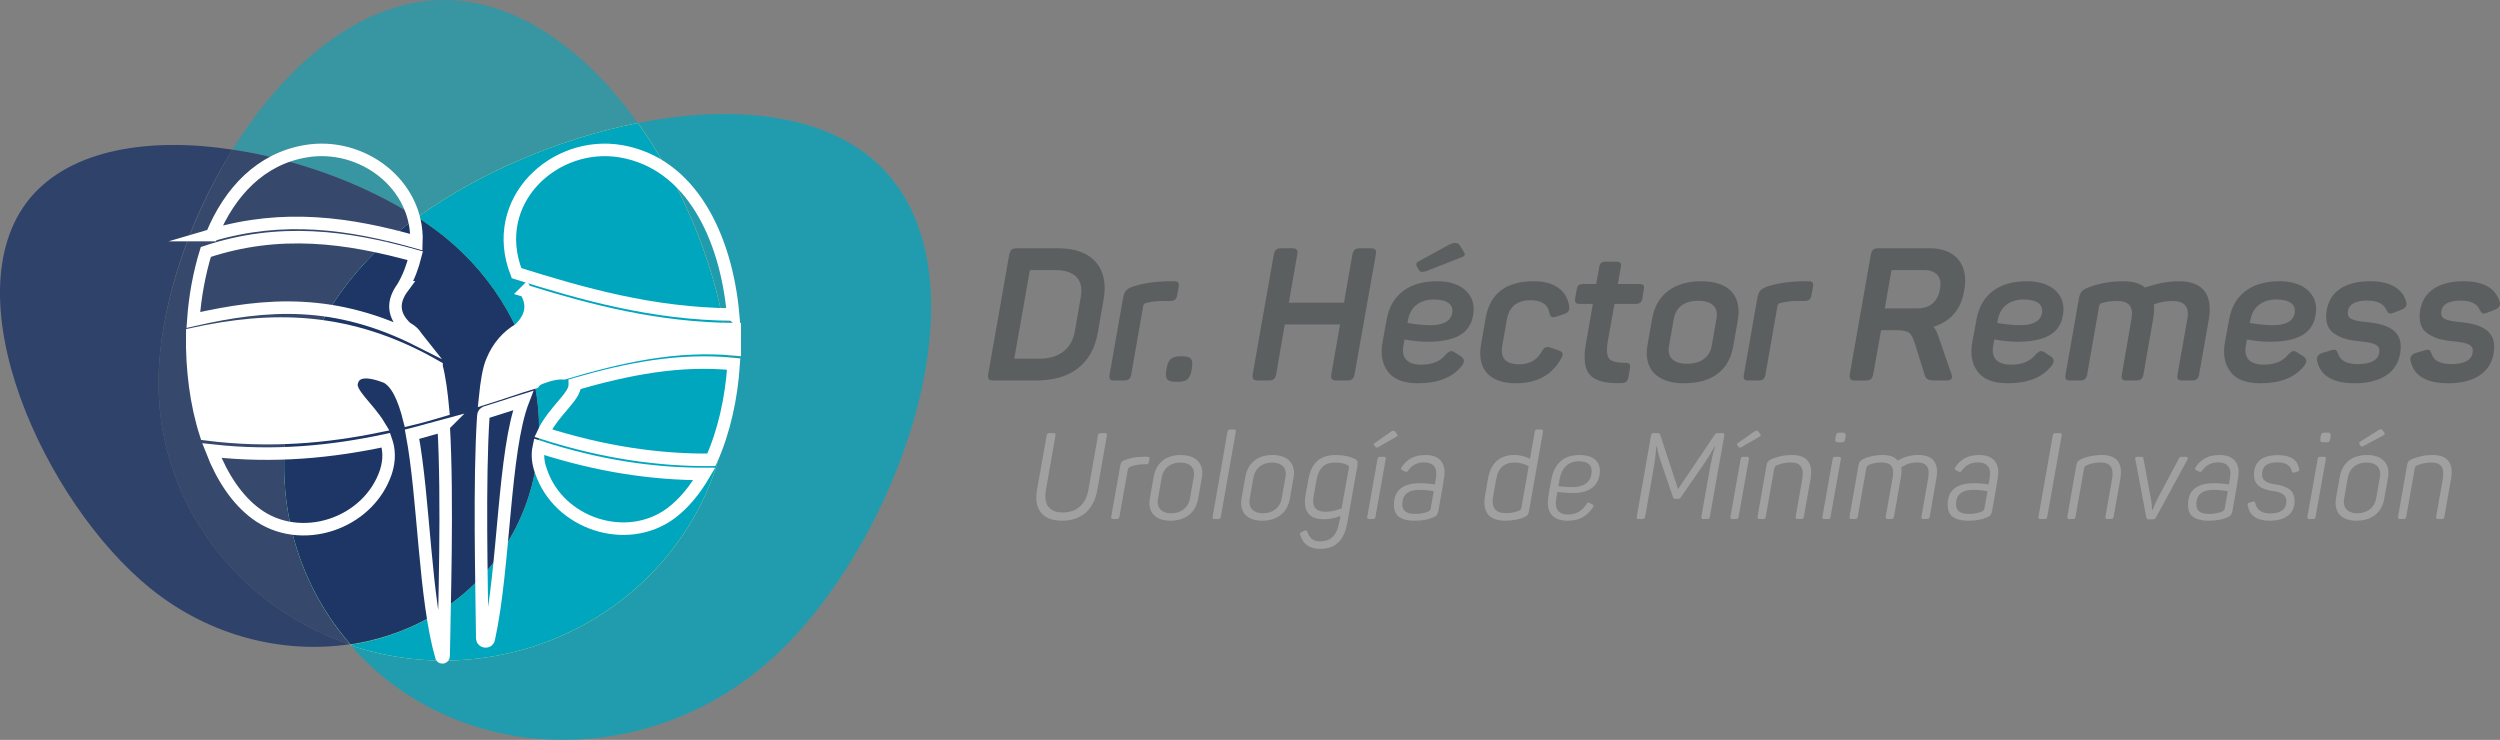 <?xml version="1.0" encoding="UTF-8"?>
<svg xmlns="http://www.w3.org/2000/svg" xmlns:xlink="http://www.w3.org/1999/xlink" id="Capa_1" width="459.423" height="135.965" viewBox="0 0 459.423 135.965">
  <rect x="0" y="0" width="459.423" height="135.965" fill="#808080" stroke="none"/>
  <defs>
    <style>.cls-1,.cls-2,.cls-3{fill:#00a6be;}.cls-4{fill:#a0a0a0;}.cls-5{fill:#5c5f60;}.cls-6,.cls-7,.cls-8{fill:#1e3665;}.cls-9{fill:none;}.cls-9,.cls-10{stroke:#fff;stroke-miterlimit:10;stroke-width:2.3px;}.cls-11{fill:#ffef6f;}.cls-7{opacity:.83;}.cls-7,.cls-2,.cls-3,.cls-8{isolation:isolate;}.cls-10{fill:#fff;fill-rule:evenodd;}.cls-2{opacity:.74;}.cls-3{opacity:.56;}.cls-8{opacity:.75;}</style>
    <symbol id="New_Symbol" viewBox="0 0 277.859 56.22">
      <g>
        <g>
          <path class="cls-4" d="M9.017,45.304l1.778-9.982c.067-.31,.222-.378,.489-.378h.755c.356,0,.4,.134,.356,.467l-1.756,9.982c-.444,2.578,.556,4.135,3.091,4.135,2.69,0,4.268-1.601,4.735-4.224l1.756-9.982c.067-.334,.267-.378,.512-.378h.778c.311,0,.378,.134,.334,.467l-1.756,9.982c-.645,3.555-2.846,5.646-6.469,5.646-3.734,0-5.224-2.179-4.602-5.736h0v-0Z"></path>
          <path class="cls-4" d="M22.649,50.284l1.623-9.159c.111-.69,.245-1.002,.845-1.223,.756-.312,1.845-.578,3.157-.601,.4-.021,.756-.021,1.089,0,.311,0,.356,.134,.289,.444l-.111,.556c-.067,.312-.111,.356-.378,.356-.267,0-.534,.021-.778,.021-.934,.023-1.734,.244-2.223,.446-.334,.155-.445,.334-.489,.644l-1.533,8.603c-.045,.246-.2,.356-.467,.356h-.734c-.244,0-.356-.155-.289-.444h0v0Z"></path>
          <path class="cls-4" d="M29.743,46.927l.689-3.913c.467-2.623,2.268-4.045,5.024-4.045,2.823,0,4.291,1.667,3.846,4.135l-.689,3.913c-.445,2.557-2.334,4.024-5.091,4.024-2.801,0-4.224-1.601-3.779-4.113v-0h0Zm7.38,0l.689-3.913c.312-1.689-.711-2.667-2.468-2.667-1.845,0-3.112,1.068-3.423,2.756l-.689,3.913c-.289,1.667,.711,2.667,2.423,2.667,1.867,0,3.179-1.068,3.468-2.756h0Z"></path>
          <path class="cls-4" d="M41.284,50.284l2.735-15.65c.067-.289,.244-.356,.467-.356h.733c.29,0,.378,.155,.312,.467l-2.757,15.627c-.045,.267-.2,.356-.444,.356h-.756c-.29,0-.334-.155-.29-.444v0h0Z"></path>
          <path class="cls-4" d="M46.599,46.927l.689-3.913c.467-2.623,2.268-4.045,5.024-4.045,2.823,0,4.291,1.667,3.846,4.135l-.689,3.913c-.445,2.557-2.334,4.024-5.091,4.024-2.801,0-4.224-1.601-3.779-4.113v-0h0Zm7.38,0l.689-3.913c.312-1.689-.711-2.667-2.468-2.667-1.845,0-3.112,1.068-3.423,2.756l-.689,3.913c-.289,1.667,.711,2.667,2.423,2.667,1.867,0,3.179-1.068,3.468-2.756h0Z"></path>
          <path class="cls-4" d="M57.407,53.752c-.134-.289-.111-.446,.111-.556l.689-.334c.223-.111,.311-.066,.445,.155,.4,1.112,.956,1.824,2.378,1.824,2.068,0,3.091-1.246,3.491-3.38l.267-1.311c-.734,.31-1.778,.622-3.157,.622-2.713,0-3.735-1.601-3.29-4.357l.533-2.935c.534-3.045,2.09-4.513,5.069-4.513,1.378,0,2.601,.289,3.38,.667,.578,.289,.689,.512,.578,1.223l-1.89,10.648c-.533,3.002-2.045,4.714-4.98,4.714-2.067,0-3.157-.979-3.623-2.468l-0-0-0-0Zm7.58-5.003l1.312-7.314c.066-.4,.044-.489-.334-.667-.466-.223-1.222-.422-2.134-.422-2.045,0-3.068,1.045-3.468,3.268l-.511,2.824c-.356,1.956,.289,2.956,2.156,2.956,1.334,0,2.289-.334,2.978-.645h0Z"></path>
          <path class="cls-4" d="M69.704,50.284l1.889-10.626c.045-.246,.178-.356,.467-.356h.734c.267,0,.356,.155,.289,.444l-1.889,10.605c-.045,.267-.178,.378-.467,.378h-.734c-.289,0-.334-.178-.289-.444h0Zm1.289-13.072c-.133-.2-.155-.289,.045-.422l3.112-2.179c.289-.155,.556-.134,.734,.111l.267,.401c.156,.2,.223,.334-.088,.467l-3.38,1.956c-.267,.111-.4,.066-.511-.089l-.178-.244,0-0h-0Z"></path>
          <path class="cls-4" d="M74.596,48.127c0-2.867,1.867-3.979,4.824-3.979,1.178,0,2.267,.157,2.69,.244,.2-1.066,.244-1.378,.267-1.733,.111-1.446-.578-2.334-2.223-2.334-1.423,0-2.29,.599-2.979,1.534-.178,.223-.267,.267-.489,.178l-.555-.267c-.267-.134-.311-.31-.111-.601,1-1.423,2.29-2.2,4.38-2.2,2.534,0,3.712,1.423,3.468,3.757-.155,1.223-.356,2.268-1.089,6.447-.134,.779-.356,1-1.022,1.289-.889,.378-1.978,.579-3.313,.579-2.956,0-3.846-1.179-3.846-2.913v-0h-0Zm6.203,1.268c.356-.134,.466-.244,.555-.645l.556-3.111c-.467-.112-1.49-.267-2.668-.267-2.09,0-3.112,.956-3.112,2.623,0,1.134,.578,1.801,2.401,1.801,.867,0,1.601-.155,2.268-.4v0h0Z"></path>
          <path class="cls-4" d="M91.341,46.438l.555-3.157c.512-2.845,2.156-4.313,4.802-4.313,1.423,0,2.423,.467,2.89,.711l.911-5.046c.045-.246,.178-.356,.445-.356h.734c.267,0,.356,.134,.311,.444l-2.557,14.473c-.133,.733-.311,.977-.956,1.245-.778,.334-2.112,.601-3.402,.601-3.023,0-4.268-1.624-3.734-4.602h0Zm6.136,2.801c.4-.178,.489-.246,.555-.645l1.334-7.558c-.356-.201-1.289-.69-2.578-.69-1.912,0-3.046,.979-3.402,3.068l-.555,3.09c-.378,2.111,.378,3.157,2.356,3.157,.933,0,1.778-.201,2.29-.422h0Z"></path>
          <path class="cls-4" d="M112.42,42.281c-.223,2.4-1.979,3.668-4.78,3.668-1.134,0-2.045-.066-3.002-.178l-.222,1.246c-.334,1.845,.4,2.89,2.223,2.89,1.645,0,2.734-.868,3.446-2.068,.111-.178,.267-.178,.467-.066l.511,.266c.267,.157,.245,.312,.111,.535-.956,1.444-2.268,2.468-4.624,2.468-2.801,0-3.89-1.535-3.624-3.958,.089-.867,.245-1.778,.579-3.512,.511-2.935,2.2-4.602,5.135-4.602,2.579,0,4.002,1.179,3.78,3.313h0Zm-3.869-2.157c-1.845,0-3.134,1.134-3.512,3.336l-.222,1.222c.911,.134,1.756,.178,2.601,.178,2.001,0,3.29-.822,3.49-2.512,.2-1.534-.689-2.223-2.357-2.223h0Z"></path>
          <path class="cls-4" d="M119.228,50.261l2.623-14.916c.068-.334,.201-.401,.512-.401h.69c.355,0,.422,.134,.51,.401l3.247,9.892,6.713-9.959c.202-.289,.313-.334,.624-.334h.822c.31,0,.378,.155,.334,.49l-2.646,14.872c-.066,.334-.155,.422-.512,.422h-.667c-.266,0-.444-.045-.378-.467l1.601-9.048c.223-1.2,.467-2.378,.935-3.867h-.068c-.757,1.334-1.379,2.357-2.135,3.468l-4.09,5.891c-.155,.244-.267,.312-.512,.312h-.51c-.267,0-.378-.112-.467-.378l-2.045-5.98c-.378-1.089-.668-2.002-.913-3.313h-.089c-.088,1.489-.244,2.69-.466,3.957l-1.579,9.027c-.089,.334-.2,.4-.489,.4h-.711c-.334,0-.4-.134-.334-.467h-.001l-0,0Z"></path>
          <path class="cls-4" d="M136.439,50.284l1.89-10.626c.045-.246,.178-.356,.467-.356h.734c.266,0,.355,.155,.289,.444l-1.89,10.605c-.045,.267-.178,.378-.467,.378h-.734c-.289,0-.334-.178-.289-.444h0Zm1.291-13.072c-.134-.2-.157-.289,.043-.422l3.113-2.179c.289-.155,.556-.134,.734,.111l.266,.401c.155,.2,.223,.334-.089,.467l-3.379,1.956c-.267,.111-.4,.066-.512-.089l-.177-.244v-0h0Z"></path>
          <path class="cls-4" d="M141.421,50.284l1.646-9.382c.111-.667,.356-.934,.956-1.2,.868-.356,2.134-.734,3.735-.734,2.846,0,3.89,1.578,3.402,4.402l-1.245,7.002c-.045,.246-.157,.356-.467,.356h-.734c-.244,0-.334-.134-.289-.444l1.223-6.959c.334-1.935-.289-2.979-2.09-2.979-1.089,0-2.001,.244-2.535,.489-.378,.157-.466,.334-.533,.601l-1.578,8.936c-.045,.246-.178,.356-.446,.356h-.754c-.246,0-.334-.134-.29-.444h0Z"></path>
          <path class="cls-4" d="M153.34,50.284l1.89-10.626c.045-.312,.223-.356,.446-.356h.756c.244,0,.355,.111,.289,.444l-1.89,10.605c-.045,.312-.2,.378-.422,.378h-.8c-.223,0-.312-.155-.267-.444h-0Zm2.401-14.474l.021-.221c.134-.578,.246-.734,.756-.734h.512c.512,0,.667,.244,.556,.845l-.045,.223c-.111,.599-.223,.711-.733,.711h-.535c-.512,0-.667-.178-.533-.824h0Z"></path>
          <path class="cls-4" d="M158.321,50.284l1.646-9.382c.111-.622,.334-.934,.956-1.223,.8-.378,2.023-.711,3.491-.711,1.355,0,2.289,.378,2.756,1.023,.845-.446,1.935-1.023,3.801-1.023,2.78,0,3.801,1.534,3.313,4.313l-1.245,7.091c-.068,.312-.2,.356-.512,.356h-.667c-.289,0-.378-.134-.312-.444l1.223-7.026c.356-1.956-.244-2.912-2.023-2.912-1.444,0-2.245,.467-2.933,.89,.111,.489,.066,1.134-.068,1.89l-1.268,7.246c-.066,.267-.221,.356-.489,.356h-.711c-.289,0-.334-.178-.31-.444l1.289-7.203c.334-1.956-.334-2.735-2.068-2.735-1.022,0-1.712,.178-2.334,.467-.356,.178-.422,.378-.467,.667l-1.578,8.892c-.068,.312-.223,.356-.512,.356h-.667c-.267,0-.378-.155-.312-.444h-0Z"></path>
          <path class="cls-4" d="M176.358,48.127c0-2.867,1.867-3.979,4.823-3.979,1.179,0,2.268,.157,2.69,.244,.2-1.066,.244-1.378,.267-1.733,.111-1.446-.579-2.334-2.223-2.334-1.423,0-2.291,.599-2.979,1.534-.178,.223-.267,.267-.489,.178l-.556-.267c-.267-.134-.312-.31-.111-.601,1-1.423,2.289-2.2,4.379-2.2,2.534,0,3.712,1.423,3.468,3.757-.155,1.223-.355,2.268-1.089,6.447-.134,.779-.355,1-1.023,1.289-.888,.378-1.978,.579-3.311,.579-2.958,0-3.846-1.179-3.846-2.913v-0h-0Zm6.201,1.268c.356-.134,.467-.244,.556-.645l.556-3.111c-.467-.112-1.49-.267-2.667-.267-2.091,0-3.113,.956-3.113,2.623,0,1.134,.578,1.801,2.401,1.801,.867,0,1.599-.155,2.266-.4v0h0Z"></path>
          <path class="cls-4" d="M193.057,50.239l2.623-14.918c.068-.355,.267-.378,.535-.378h.733c.289,0,.422,.089,.356,.467l-2.646,14.918c-.045,.289-.178,.4-.446,.4h-.822c-.312,0-.4-.111-.334-.489h0Z"></path>
          <path class="cls-4" d="M198.35,50.284l1.646-9.382c.111-.667,.356-.934,.956-1.2,.868-.356,2.134-.734,3.735-.734,2.845,0,3.89,1.578,3.402,4.402l-1.246,7.002c-.043,.246-.155,.356-.466,.356h-.734c-.244,0-.334-.134-.289-.444l1.223-6.959c.334-1.935-.289-2.979-2.09-2.979-1.089,0-2.001,.244-2.535,.489-.378,.157-.466,.334-.533,.601l-1.578,8.936c-.045,.246-.178,.356-.446,.356h-.754c-.246,0-.335-.134-.29-.444h-0Z"></path>
          <path class="cls-4" d="M212.848,50.372l-2.001-10.603c-.068-.378-.023-.467,.334-.467h.688c.422,0,.446,.111,.49,.467l1.355,7.292c.089,.599,.2,1.334,.223,2.001h.089c.266-.711,.578-1.401,.911-2.09l3.89-7.314c.155-.334,.223-.356,.578-.356h.734c.355,0,.444,.155,.266,.533l-5.78,10.626c-.155,.267-.355,.334-.555,.334h-.756c-.289,0-.401-.132-.467-.422v-0h0Z"></path>
          <path class="cls-4" d="M220.522,48.127c0-2.867,1.867-3.979,4.823-3.979,1.179,0,2.268,.157,2.69,.244,.2-1.066,.244-1.378,.267-1.733,.111-1.446-.579-2.334-2.223-2.334-1.423,0-2.291,.599-2.979,1.534-.178,.223-.267,.267-.489,.178l-.556-.267c-.267-.134-.312-.31-.111-.601,1-1.423,2.289-2.2,4.379-2.2,2.534,0,3.712,1.423,3.468,3.757-.155,1.223-.355,2.268-1.089,6.447-.134,.779-.355,1-1.022,1.289-.89,.378-1.979,.579-3.313,.579-2.958,0-3.846-1.179-3.846-2.913v-0h0Zm6.201,1.268c.356-.134,.467-.244,.556-.645l.556-3.111c-.467-.112-1.49-.267-2.667-.267-2.091,0-3.113,.956-3.113,2.623,0,1.134,.578,1.801,2.401,1.801,.867,0,1.599-.155,2.266-.4l0,0h0Z"></path>
          <path class="cls-4" d="M231.508,48.327c-.112-.355-.045-.51,.2-.578l.756-.223c.244-.066,.334,0,.4,.223,.312,1.423,1.312,1.956,2.78,1.956,1.89,0,2.956-.733,2.956-2.2,0-1.2-.822-1.667-2.423-1.911-2.045-.289-3.578-1-3.534-3.09,.045-2.401,1.667-3.535,4.424-3.514,2.334,0,3.578,.89,3.867,2.491,.045,.267,.068,.4-.2,.489l-.667,.223c-.334,.111-.355-.021-.444-.223-.312-1.045-1.023-1.644-2.624-1.644-1.822-.023-2.845,.622-2.867,2.134-.045,1.355,1.089,1.712,2.578,1.933,2.157,.334,3.402,1.112,3.402,3.068,0,2.334-1.733,3.58-4.602,3.58-2.179,0-3.578-.756-4.001-2.713h0l-0-0Z"></path>
          <path class="cls-4" d="M242.47,50.284l1.89-10.626c.045-.312,.223-.356,.446-.356h.756c.244,0,.355,.111,.289,.444l-1.89,10.605c-.045,.312-.2,.378-.422,.378h-.8c-.223,0-.312-.155-.267-.444h-0Zm2.401-14.474l.021-.221c.134-.578,.246-.734,.756-.734h.512c.512,0,.667,.244,.556,.845l-.045,.223c-.111,.599-.223,.711-.734,.711h-.533c-.512,0-.667-.178-.533-.824h0Z"></path>
          <path class="cls-4" d="M247.719,46.927l.69-3.913c.466-2.623,2.266-4.045,5.024-4.045,2.823,0,4.29,1.667,3.846,4.135l-.69,3.913c-.444,2.557-2.334,4.024-5.09,4.024-2.801,0-4.224-1.601-3.78-4.113v-0h0Zm7.381,0l.688-3.913c.312-1.689-.711-2.667-2.468-2.667-1.845,0-3.111,1.068-3.423,2.756l-.69,3.913c-.289,1.667,.711,2.667,2.425,2.667,1.867,0,3.179-1.068,3.468-2.756h0Zm-3.047-9.915c-.111-.178-.088-.378,.068-.467l3.534-2.223c.267-.134,.467-.134,.645,.111l.289,.401c.111,.178,.111,.4-.066,.467l-3.801,2.045c-.267,.111-.401,.066-.49-.068l-.178-.266h-0Z"></path>
          <path class="cls-4" d="M259.126,50.284l1.646-9.382c.111-.667,.356-.934,.956-1.2,.868-.356,2.134-.734,3.735-.734,2.845,0,3.89,1.578,3.402,4.402l-1.245,7.002c-.045,.246-.157,.356-.467,.356h-.734c-.244,0-.334-.134-.289-.444l1.223-6.959c.334-1.935-.289-2.979-2.09-2.979-1.089,0-2.001,.244-2.535,.489-.378,.157-.466,.334-.533,.601l-1.578,8.936c-.045,.246-.178,.356-.446,.356h-.754c-.246,0-.334-.134-.29-.444h0Z"></path>
        </g>
        <g>
          <path class="cls-5" d="M12.971,.976c6.263,0,9.274,3.662,8.282,9.377l-1.095,6.229c-.992,5.612-4.928,8.692-11.259,8.692H.994c-.856,0-1.095-.308-.959-1.164L3.903,2.14c.171-.857,.513-1.164,1.369-1.164h7.699Zm4.073,9.001c.582-3.251-1.095-4.997-4.757-4.997H7.702l-2.874,16.29h4.586c3.593,0,5.954-1.745,6.536-4.997l1.095-6.296h0Z"></path>
          <path class="cls-5" d="M34.149,7.033c.787,0,1.027,.24,.89,1.061l-.274,1.506c-.102,.719-.513,1.061-1.232,1.061h-1.232c-1.266,0-2.395,.137-3.354,.411-.171,.034-.308,.171-.41,.411l-2.225,12.73c-.103,.719-.548,1.061-1.266,1.061h-1.848c-.787,0-.992-.273-.856-1.061l2.498-14.202c.239-1.095,.548-1.506,1.643-1.952,1.78-.615,3.97-.957,6.537-1.026h1.129v0Z"></path>
          <path class="cls-5" d="M35.685,20.824c1.643,0,2.054,.548,1.779,2.19l-.034,.309c-.308,1.677-.924,2.19-2.601,2.19h-.239c-1.677,0-2.122-.513-1.814-2.19l.068-.309c.274-1.643,.924-2.19,2.567-2.19h.274Z"></path>
          <path class="cls-5" d="M70.279,.976c.924,0,1.164,.308,.992,1.164l-3.901,21.97c-.137,.857-.513,1.164-1.369,1.164h-1.951c-.855,0-1.095-.308-.958-1.164l1.608-9.137h-10.163l-1.574,9.137c-.171,.857-.513,1.164-1.369,1.164h-1.985c-.856,0-1.095-.308-.959-1.164l3.867-21.97c.171-.857,.513-1.164,1.369-1.164h1.985c.856,0,1.13,.308,.959,1.164l-1.541,8.828h10.13l1.54-8.828c.171-.857,.513-1.164,1.369-1.164h1.95Z"></path>
          <path class="cls-5" d="M73.284,13.98c.821-4.484,4.107-6.947,9.206-6.947,2.327,0,4.107,.582,5.339,1.745,1.232,1.199,1.677,2.738,1.3,4.62-.581,3.285-3.354,4.757-8.384,4.757-1.232,0-2.635-.137-4.21-.411l-.205,1.199c-.377,2.223,.752,3.422,3.319,3.422,1.951,0,3.423-.582,4.415-1.779,.719-.788,1.095-.924,1.814-.411l1.061,.684c.65,.446,.685,1.028,.103,1.746-1.677,2.121-4.346,3.182-8.008,3.182-2.67,0-4.518-.719-5.578-2.19-1.061-1.437-1.369-3.285-.924-5.543l.753-4.073v0h0Zm8.624-3.593c-2.498,0-4.244,1.368-4.689,3.593l-.137,.719c1.609,.273,3.012,.411,4.21,.411,2.361,0,3.696-.719,4.004-2.156,.308-1.644-.89-2.567-3.387-2.567v-0h-0ZM84.715,.326c.958-.446,1.608-.446,1.95,.068l.685,1.095c.41,.617,.41,.89-.377,1.164l-6.365,2.498c-.719,.24-1.164,.24-1.335-.068l-.377-.617c-.308-.513-.239-.855,.275-1.095l5.544-3.045h0Z"></path>
          <path class="cls-5" d="M91.451,13.809c.787-4.517,3.73-6.776,8.864-6.776,3.867,0,6.023,1.779,6.468,4.482,.137,.857-.069,1.266-.89,1.541l-1.369,.444c-.924,.309-1.198,.138-1.369-.719-.308-1.505-1.472-2.258-3.423-2.258-2.464,0-3.901,1.13-4.346,3.387l-.89,5.031c-.377,2.223,.65,3.353,3.148,3.353,1.883,0,3.251-.786,4.141-2.361,.445-.821,.821-.959,1.643-.684l1.437,.479c.787,.309,.958,.685,.445,1.541-1.677,3.011-4.449,4.517-8.248,4.517-5.099,0-7.255-2.772-6.433-7.255l.821-4.723h0Z"></path>
          <path class="cls-5" d="M115.435,3.44c.788,0,.993,.238,.857,1.026l-.548,3.08h3.935c.788,0,.993,.24,.822,1.028l-.24,1.574c-.102,.719-.513,1.061-1.232,1.061h-3.902l-1.232,6.878c-.275,1.61-.171,2.67,.273,3.183,.446,.513,1.404,.753,2.909,.753,.822,0,1.028,.238,.891,1.061l-.275,1.574c-.171,.822-.446,1.062-1.266,1.095-2.909,.103-4.826-.41-5.817-1.505-.993-1.095-1.232-3.114-.684-6.023l1.232-7.016h-2.361c-.788,0-1.028-.273-.89-1.061l.273-1.574c.137-.788,.446-1.028,1.266-1.028h2.327l.548-3.08c.138-.788,.446-1.026,1.233-1.026h1.881v0l-0,0Z"></path>
          <path class="cls-5" d="M122.071,13.775c.788-4.278,4.004-6.742,9.035-6.742,5.064,0,7.426,2.703,6.707,7.049l-.89,5.066c-.788,4.277-3.902,6.638-9.001,6.638-5.03,0-7.46-2.669-6.742-6.947l.89-5.064v0h0Zm11.808,.102c.375-2.087-.857-3.251-3.354-3.251s-4.107,1.164-4.484,3.251l-.89,5.066c-.377,2.052,.822,3.251,3.32,3.251s4.14-1.199,4.517-3.251l.891-5.066h-0Z"></path>
          <path class="cls-5" d="M150.71,7.033c.788,0,1.026,.24,.89,1.061l-.273,1.506c-.103,.719-.513,1.061-1.233,1.061h-1.232c-1.266,0-2.396,.137-3.353,.411-.171,.034-.309,.171-.411,.411l-2.225,12.73c-.102,.719-.548,1.061-1.266,1.061h-1.848c-.788,0-.992-.273-.855-1.061l2.498-14.202c.24-1.095,.548-1.506,1.643-1.952,1.779-.615,3.969-.957,6.536-1.026h1.13v0Z"></path>
          <path class="cls-5" d="M173.087,.976c4.755,0,7.22,3.045,6.296,7.802-.548,3.389-2.43,5.614-5.646,6.64,.308,.308,.582,.822,.821,1.472l2.499,7.22c.273,.651,0,1.164-.788,1.164h-1.985c-1.506,0-1.917-.205-2.156-1.026l-1.814-5.817c-.309-.993-.651-1.644-1.062-1.952-.444-.308-1.232-.444-2.361-.444h-2.771l-1.438,8.075c-.171,.857-.513,1.164-1.368,1.164h-1.985c-.855,0-1.095-.308-.959-1.164l3.867-21.97c.171-.857,.513-1.164,1.368-1.164h9.481v0Zm-1.095,4.004h-5.956l-1.232,7.051h5.954c2.328,0,3.798-1.233,4.175-3.525,.446-2.225-.65-3.525-2.942-3.525h0Z"></path>
          <path class="cls-5" d="M181.669,13.98c.822-4.484,4.107-6.947,9.206-6.947,2.327,0,4.106,.582,5.338,1.745,1.233,1.199,1.677,2.738,1.301,4.62-.582,3.285-3.353,4.757-8.384,4.757-1.232,0-2.634-.137-4.21-.411l-.205,1.199c-.377,2.223,.753,3.422,3.32,3.422,1.95,0,3.422-.582,4.415-1.779,.719-.788,1.095-.924,1.814-.411l1.061,.684c.651,.446,.684,1.028,.103,1.746-1.677,2.121-4.347,3.182-8.009,3.182-2.669,0-4.517-.719-5.577-2.19-1.061-1.437-1.368-3.285-.924-5.543l.753-4.073-0,0h0Zm8.624-3.593c-2.499,0-4.244,1.368-4.689,3.593l-.137,.719c1.608,.273,3.012,.411,4.21,.411,2.361,0,3.696-.719,4.004-2.156,.308-1.644-.89-2.567-3.387-2.567v-0h0Z"></path>
          <path class="cls-5" d="M218.862,7.033c4.517,0,6.262,2.601,5.476,7.084l-1.779,10.096c-.103,.719-.514,1.061-1.233,1.061h-1.881c-.788,0-.993-.273-.857-1.061l1.814-10.232c.411-2.225-.513-3.32-2.738-3.32-1.061,0-2.19,.205-3.422,.617,.102,.719,.069,1.574-.102,2.567l-1.814,10.369c-.103,.719-.548,1.061-1.268,1.061h-1.847c-.788,0-.993-.273-.857-1.061l1.781-10.232c.41-2.361-.514-3.32-2.738-3.32-.993,0-1.952,.137-2.841,.411-.137,.068-.24,.205-.342,.411l-2.225,12.73c-.102,.719-.513,1.061-1.232,1.061h-1.883c-.786,0-.992-.273-.855-1.061l2.463-14.065c.24-1.095,.548-1.506,1.677-1.95,2.019-.788,4.175-1.164,6.4-1.164,1.814,0,3.149,.377,4.073,1.164,2.225-.788,4.277-1.164,6.229-1.164h0Z"></path>
          <path class="cls-5" d="M228.095,13.98c.822-4.484,4.107-6.947,9.206-6.947,2.327,0,4.106,.582,5.338,1.745,1.233,1.199,1.677,2.738,1.301,4.62-.582,3.285-3.353,4.757-8.384,4.757-1.232,0-2.634-.137-4.21-.411l-.205,1.199c-.377,2.223,.753,3.422,3.32,3.422,1.95,0,3.422-.582,4.415-1.779,.719-.788,1.095-.924,1.814-.411l1.061,.684c.651,.446,.684,1.028,.103,1.746-1.677,2.121-4.347,3.182-8.009,3.182-2.669,0-4.517-.719-5.577-2.19-1.061-1.437-1.368-3.285-.924-5.543l.753-4.073-0,0h0Zm8.624-3.593c-2.499,0-4.244,1.368-4.689,3.593l-.137,.719c1.608,.273,3.012,.411,4.21,.411,2.361,0,3.696-.719,4.004-2.156,.308-1.644-.89-2.567-3.387-2.567v-0h0Z"></path>
          <path class="cls-5" d="M253.996,7.033c3.593,0,5.783,1.232,6.604,3.662,.24,.719-.033,1.232-.752,1.539l-1.506,.582c-.822,.309-.993,.205-1.37-.513-.479-1.13-1.643-1.712-3.491-1.712-2.121,0-3.318,.617-3.558,1.848-.274,1.506,.719,1.848,3.627,2.123,4.346,.444,6.64,1.95,5.954,5.783-.581,3.422-3.524,5.441-8.315,5.441-4.038,0-6.365-1.368-6.947-4.141-.137-.684,.171-1.164,.959-1.437l1.643-.48c.788-.238,.959-.137,1.266,.651,.411,1.266,1.608,1.881,3.558,1.881,2.396,0,3.731-.684,3.971-2.018,.273-1.506-.719-1.883-3.731-2.19-1.916-.172-3.114-.514-4.415-1.335-1.301-.788-1.848-2.327-1.472-4.415,.582-3.32,3.32-5.27,7.975-5.27h0v0Z"></path>
          <path class="cls-5" d="M271.17,7.033c3.593,0,5.783,1.232,6.604,3.662,.24,.719-.033,1.232-.752,1.539l-1.506,.582c-.822,.309-.993,.205-1.37-.513-.479-1.13-1.643-1.712-3.491-1.712-2.121,0-3.318,.617-3.558,1.848-.274,1.506,.719,1.848,3.627,2.123,4.346,.444,6.64,1.95,5.954,5.783-.581,3.422-3.524,5.441-8.315,5.441-4.038,0-6.365-1.368-6.947-4.141-.137-.684,.171-1.164,.959-1.437l1.643-.48c.788-.238,.959-.137,1.266,.651,.411,1.266,1.608,1.881,3.558,1.881,2.396,0,3.731-.684,3.971-2.018,.273-1.506-.719-1.883-3.731-2.19-1.916-.172-3.114-.514-4.415-1.335-1.301-.788-1.848-2.327-1.472-4.415,.582-3.32,3.32-5.27,7.975-5.27h0v0Z"></path>
        </g>
      </g>
    </symbol>
  </defs>
  <g>
    <path class="cls-3" d="M117.226,22.6C107.926,9.6,95.326,0,81.626,0c-15.4,0-29.3,12-38.9,27.5,12.1,1.8,24.6,6.5,33.9,12.5,11-8,25.9-14.5,40.6-17.4"></path>
    <path class="cls-11" d="M64.226,118.4c.067,0,.133,.033,.2,.1l-.1-.1h-.1"></path>
    <path class="cls-2" d="M162.526,31.3c-10-10.5-27.5-12.2-45.3-8.7,10.3,14.4,16.8,33.1,16.8,47.9,0,28.1-23.5,50.8-52.5,50.8-6,0-11.7-1-17.1-2.8,.4,.5,.9,1,1.3,1.5,19.8,21,54,21.3,76.4,.8,22.5-20.5,40.2-68.5,20.4-89.5"></path>
    <path class="cls-11" d="M134.026,70.5c0-14.7-6.5-33.4-16.8-47.9-14.7,2.9-29.6,9.4-40.6,17.4,1.7,1.1,3.3,2.3,4.8,3.5,19.5,15.7,23.4,42.9,8.5,60.8-6.6,7.9-15.7,12.7-25.6,14.2l.1,.1c5.4,1.8,11.1,2.8,17.1,2.8,29-.1,52.5-22.8,52.5-50.9"></path>
    <path class="cls-1" d="M134.026,70.5c0-14.7-6.5-33.4-16.8-47.9-14.7,2.9-29.6,9.4-40.6,17.4,1.7,1.1,3.3,2.3,4.8,3.5,19.5,15.7,23.4,42.9,8.5,60.8-6.6,7.9-15.7,12.7-25.6,14.2l.1,.1c5.4,1.8,11.1,2.8,17.1,2.8,29-.1,52.5-22.8,52.5-50.9"></path>
    <path class="cls-7" d="M29.126,70.4c0-13.1,5.1-29.4,13.6-42.9-15-2.3-29.6-.2-37.2,8.9-14.8,17.9,2.7,56.1,22.2,71.8,10.8,8.7,24.2,12,36.5,10.2-20.4-6.9-35.1-25.8-35.1-48"></path>
    <path class="cls-8" d="M70.526,44.9c1.8-1.7,3.9-3.3,6.1-4.9-9.3-6-21.7-10.7-33.9-12.5-8.4,13.6-13.6,29.8-13.6,42.9,0,22.2,14.7,41.1,35.1,48h.1c-18.2-21-15.7-53.5,6.2-73.5"></path>
    <path class="cls-11" d="M64.426,118.4c9.8-1.5,19-6.2,25.6-14.2,14.8-17.9,11-45.1-8.5-60.8-1.5-1.2-3.1-2.3-4.8-3.5-2.2,1.6-4.2,3.2-6.1,4.9-22,20.1-24.5,52.6-6.2,73.6"></path>
    <path class="cls-1" d="M64.426,118.4c9.8-1.5,19-6.2,25.6-14.2,14.8-17.9,11-45.1-8.5-60.8-1.5-1.2-3.1-2.3-4.8-3.5-2.2,1.6-4.2,3.2-6.1,4.9-22,20.1-24.5,52.6-6.2,73.6"></path>
    <path class="cls-6" d="M64.426,118.4c9.8-1.5,19-6.2,25.6-14.2,14.8-17.9,11-45.1-8.5-60.8-1.5-1.2-3.1-2.3-4.8-3.5-2.2,1.6-4.2,3.2-6.1,4.9-22,20.1-24.5,52.6-6.2,73.6"></path>
    <path class="cls-9" d="M99.026,82.1c-.3,1.4-.2,2.9,.4,4.5,3.2,9.6,15.7,13.8,23.9,7.7,2.4-1.8,4.4-4.3,6.1-7.2-9.3,0-19.3-1.4-30.4-5Z"></path>
    <path class="cls-9" d="M105.626,70.6c.2,2.2-3.9,4.9-5.8,9,11.3,3.6,21.5,5,30.9,4.9,2.3-5.1,3.7-11.3,4.1-17.6-10-1-19.5,.9-29.2,3.7Z"></path>
    <path class="cls-9" d="M88.826,76.4c-.8,12.1-.3,31-.2,40.9,0,.7,1.1,.8,1.2,.1,2.9-13.3,2.7-34.5,6.3-43.8l-1.6,.5c-1.7,.6-3.5,1.1-5.3,1.7-.2,.1-.4,.3-.4,.6Z"></path>
    <path class="cls-9" d="M134.726,57.8c-1.3-14.4-7.8-27.8-20.6-30-12.2-2.1-24.4,9.1-19.2,22.4,12.1,3.8,25,7.5,39.8,7.6Z"></path>
    <path class="cls-9" d="M70.926,80.9c.6,1.7,.7,3.6,0,5.8-3.2,9.6-15.7,13.8-23.9,7.7-3.5-2.6-6.2-6.7-8.1-11.6,11.6,1.3,22.2,.2,32-1.9Z"></path>
    <path class="cls-9" d="M81.526,78.2c.8,13.7,.1,34.4,0,42.4,0,.2-.3,.3-.4,.1-3.1-10.6-3.2-29.2-5.4-40.9,2-.5,3.9-1.1,5.8-1.6Z"></path>
    <path class="cls-10" d="M80.226,67.4c.5,1.8,.9,4.7,1.2,8-2,.6-4.1,1.2-6.2,1.7-1-4-2.3-6.8-4.2-7.8-3.8-1.5-5.9-1.1-6.4,1-.5,2,3,4.5,5.1,8-9.7,2-20.2,3-31.9,1.5-1.8-5.6-2.6-12-2.5-18.4,14.3-3.1,28.6-3.4,44.9,6Z"></path>
    <path class="cls-9" d="M38.926,43.2c3.3-8,9-14,17.2-15.4,10.4-1.8,20.8,6.1,20.4,16.7-12.3-3.5-24.4-5.2-37.6-1.3Z"></path>
    <path class="cls-9" d="M74.026,52.8c-2,2.7-1.8,5.2,.7,7.5,0,0,.1,.1,.2,.1,1.3,.8,1.3,1.2,2.1,2.2-15.4-7.8-27.9-6.9-41.5-3.8,.3-4.3,1.1-8.6,2.3-12.5,13.5-4.5,25.9-2.8,38.5,.7-.5,2-1.2,3.9-2.3,5.8h0Z"></path>
    <path class="cls-10" d="M96.626,53.5c1.5,2.5,1.1,4.8-1.2,7-2.2,1.3-3.9,3.2-5,5.9-.6,1.4-1,3.8-1.3,6.8,1.6-.5,3.1-1,4.6-1.5s3-1,4.4-1.4c.3-.4,.7-.6,1.1-.8,1.8-.7,3.3-1,4.4-.9,10.4-3.1,20.6-5.4,31.4-4.4v-3.7c-14.3-.1-26.8-3.4-38.4-7Z"></path>
  </g>
  <use width="277.859" height="56.22" transform="translate(181.564 44.648)" xlink:href="#New_Symbol"></use>
</svg>
